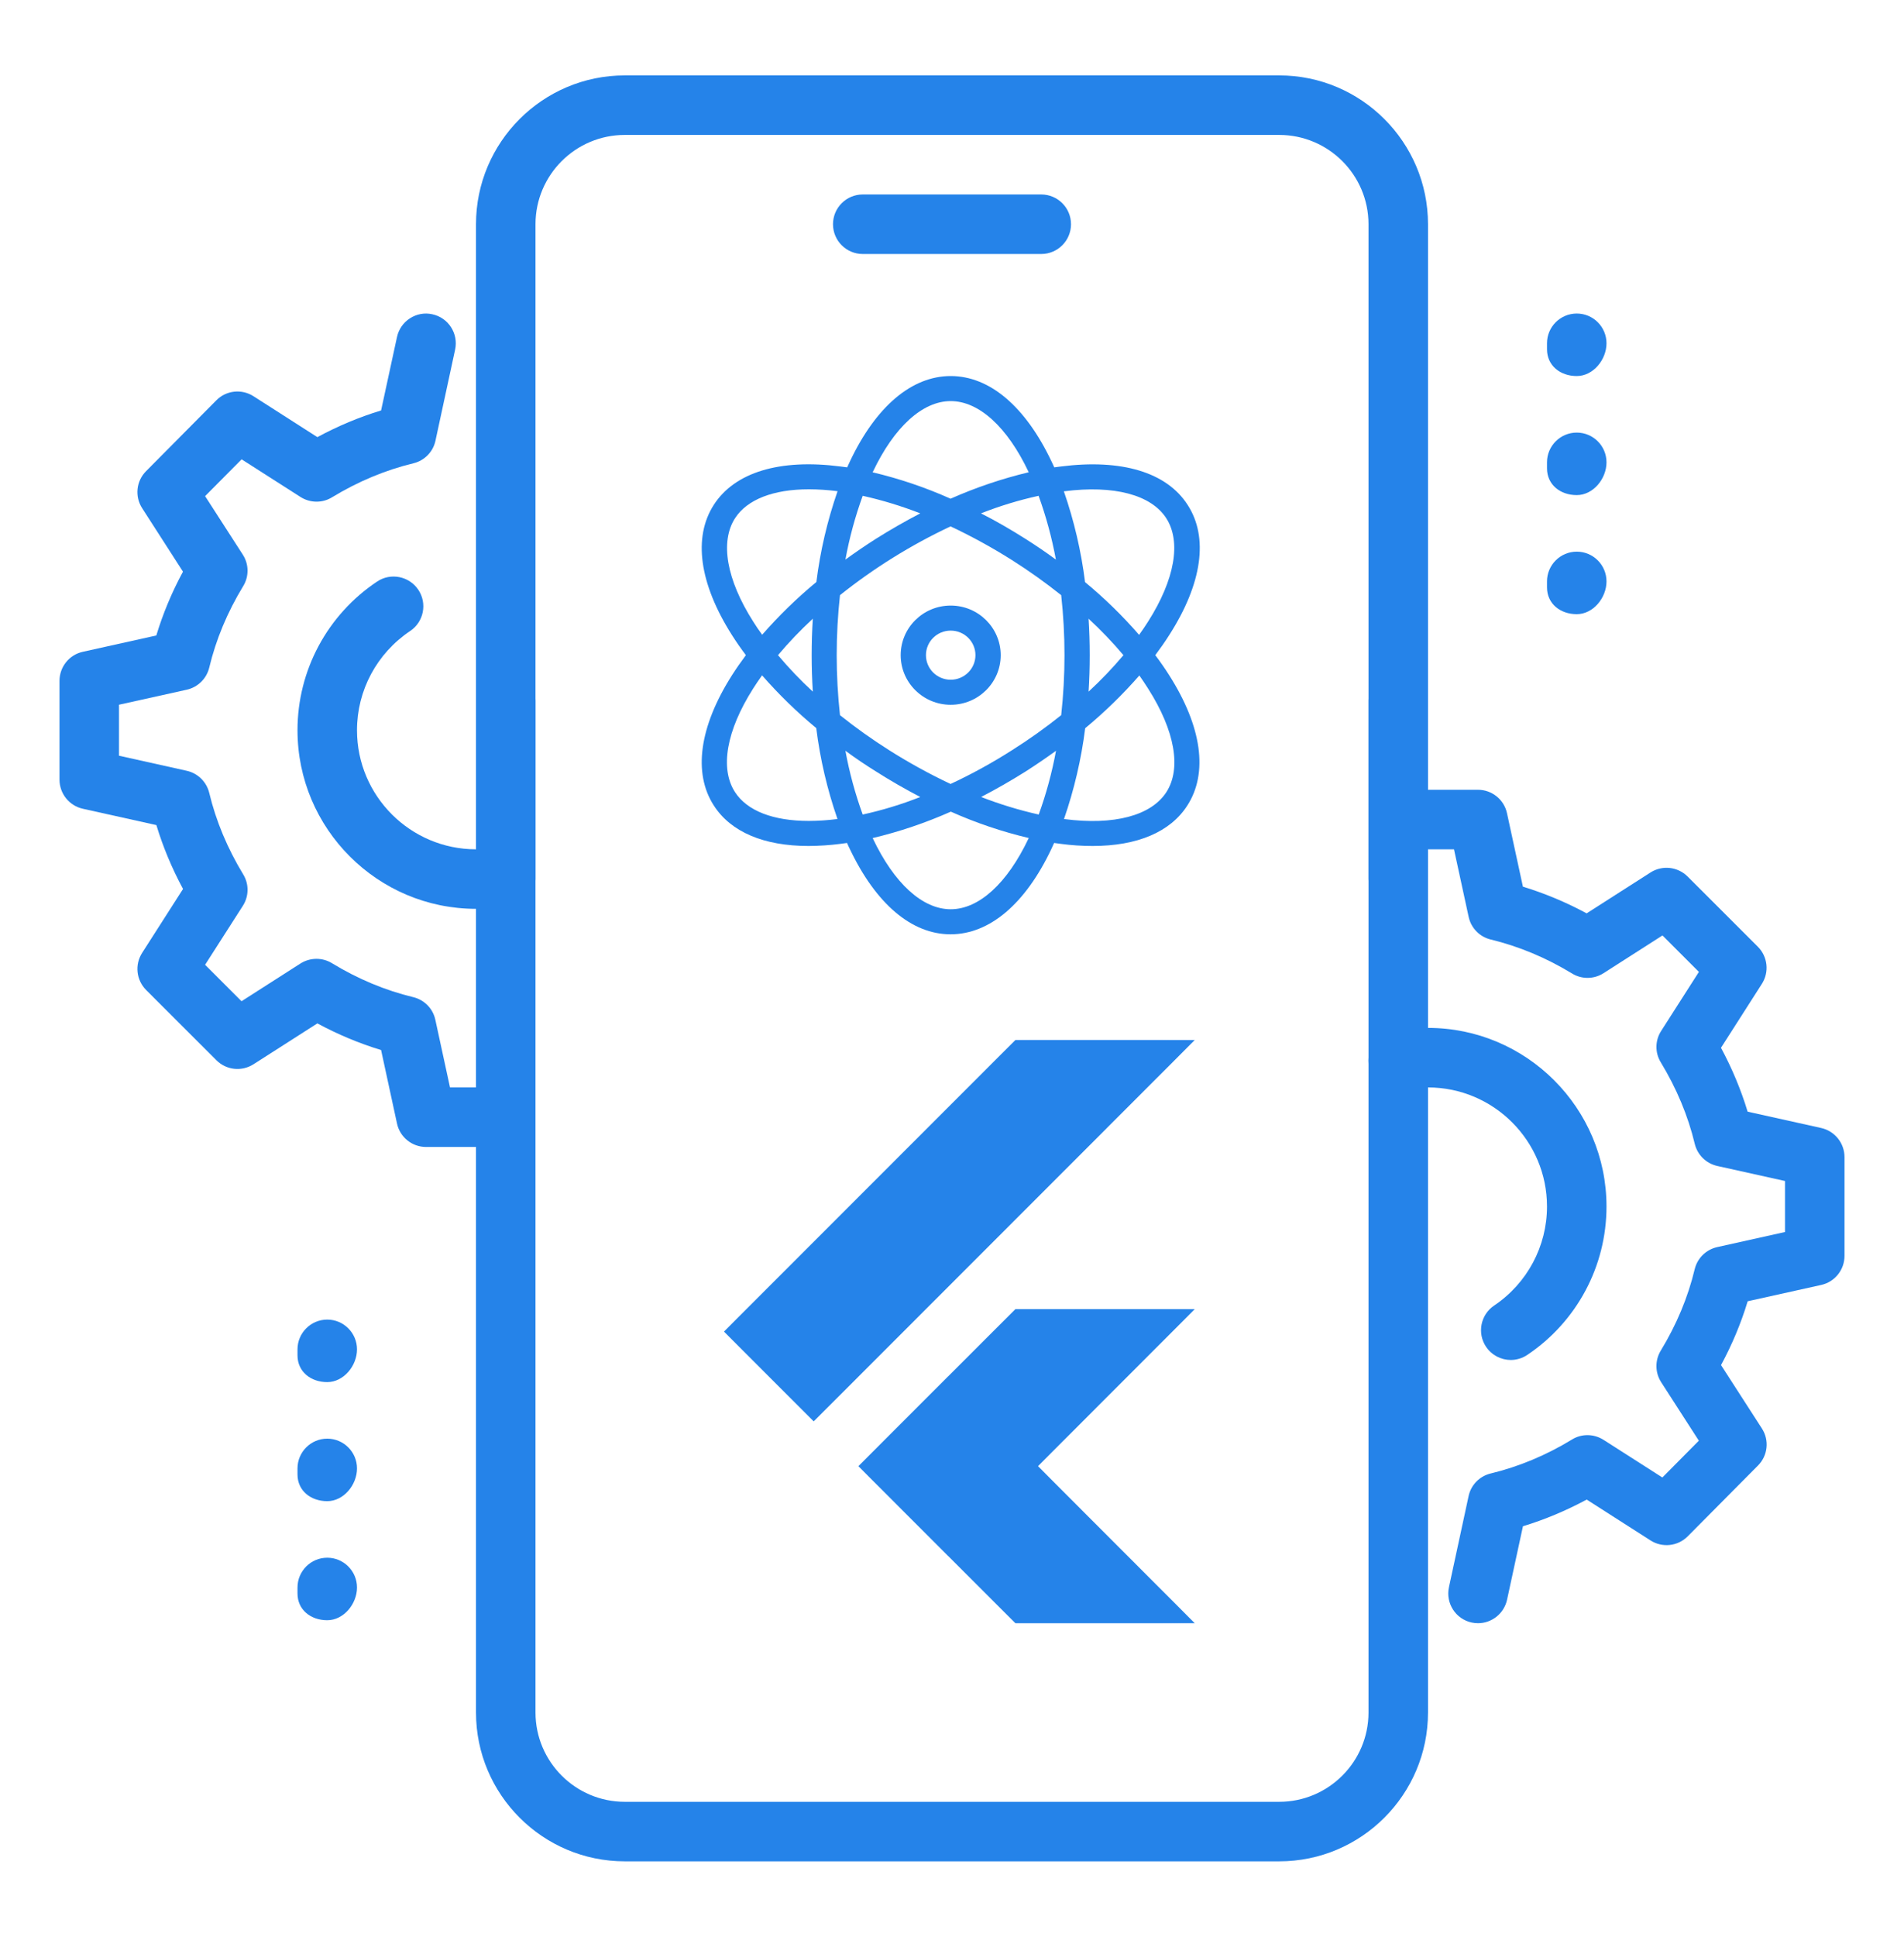 <svg width="60" height="61" viewBox="0 0 60 61" fill="none" xmlns="http://www.w3.org/2000/svg">
<path d="M32.812 8H27.188C26.67 8 26.25 7.58 26.25 7.062C26.25 6.545 26.67 6.125 27.188 6.125H32.812C33.33 6.125 33.75 6.545 33.75 7.062C33.75 7.58 33.33 8 32.812 8Z" fill="#2583E9"/>
<path d="M40.312 58.625H19.688C17.102 58.625 15 56.521 15 53.938V22.062C15 21.545 15.42 21.125 15.938 21.125C16.455 21.125 16.875 21.545 16.875 22.062V53.938C16.875 55.488 18.137 56.75 19.688 56.75H40.312C41.863 56.75 43.125 55.488 43.125 53.938V22.062C43.125 21.545 43.545 21.125 44.062 21.125C44.58 21.125 45 21.545 45 22.062V53.938C45 56.521 42.898 58.625 40.312 58.625Z" fill="#2583E9"/>
<path d="M44.062 28.625C43.545 28.625 43.125 28.205 43.125 27.688V7.062C43.125 5.512 41.863 4.25 40.312 4.25H19.688C18.137 4.25 16.875 5.512 16.875 7.062V27.688C16.875 28.205 16.455 28.625 15.938 28.625C15.42 28.625 15 28.205 15 27.688V7.062C15 4.479 17.102 2.375 19.688 2.375H40.312C42.898 2.375 45 4.479 45 7.062V27.688C45 28.205 44.58 28.625 44.062 28.625Z" fill="#2583E9"/>
<path d="M49.688 11.844C49.17 11.844 48.75 11.518 48.75 11V10.812C48.75 10.295 49.17 9.875 49.688 9.875C50.205 9.875 50.625 10.295 50.625 10.812C50.625 11.33 50.205 11.844 49.688 11.844Z" fill="#2583E9"/>
<path d="M49.688 15.594C49.17 15.594 48.75 15.268 48.75 14.75V14.562C48.75 14.045 49.17 13.625 49.688 13.625C50.205 13.625 50.625 14.045 50.625 14.562C50.625 15.08 50.205 15.594 49.688 15.594Z" fill="#2583E9"/>
<path d="M49.688 19.344C49.17 19.344 48.75 19.017 48.75 18.5V18.312C48.75 17.795 49.17 17.375 49.688 17.375C50.205 17.375 50.625 17.795 50.625 18.312C50.625 18.83 50.205 19.344 49.688 19.344Z" fill="#2583E9"/>
<path d="M10.312 43.531C9.795 43.531 9.375 43.205 9.375 42.688V42.5C9.375 41.983 9.795 41.562 10.312 41.562C10.83 41.562 11.25 41.983 11.25 42.5C11.25 43.017 10.83 43.531 10.312 43.531Z" fill="#2583E9"/>
<path d="M10.312 47.281C9.795 47.281 9.375 46.955 9.375 46.438V46.25C9.375 45.733 9.795 45.312 10.312 45.312C10.83 45.312 11.25 45.733 11.25 46.25C11.25 46.767 10.83 47.281 10.312 47.281Z" fill="#2583E9"/>
<path d="M10.312 51.031C9.795 51.031 9.375 50.705 9.375 50.188V50C9.375 49.483 9.795 49.062 10.312 49.062C10.83 49.062 11.25 49.483 11.25 50C11.25 50.517 10.83 51.031 10.312 51.031Z" fill="#2583E9"/>
<path d="M46.577 51.125C46.511 51.125 46.444 51.119 46.378 51.104C45.872 50.996 45.551 50.497 45.66 49.991L46.279 47.122C46.354 46.769 46.626 46.494 46.974 46.409C47.859 46.196 48.722 45.836 49.538 45.339C49.839 45.151 50.227 45.157 50.529 45.348L52.386 46.535L53.535 45.376L52.348 43.535C52.153 43.233 52.149 42.845 52.335 42.539C52.832 41.724 53.192 40.861 53.404 39.976C53.488 39.627 53.762 39.358 54.112 39.279L56.25 38.804V37.197L54.114 36.723C53.764 36.644 53.49 36.374 53.406 36.026C53.194 35.141 52.832 34.278 52.337 33.462C52.149 33.157 52.153 32.771 52.348 32.469L53.537 30.611L52.389 29.463L50.531 30.652C50.229 30.845 49.843 30.849 49.539 30.661C48.722 30.164 47.859 29.804 46.976 29.591C46.626 29.506 46.356 29.229 46.281 28.878L45.819 26.75H45C44.483 26.75 44.062 26.33 44.062 25.812C44.062 25.295 44.483 24.875 45 24.875H46.575C47.016 24.875 47.398 25.184 47.49 25.616L47.991 27.927C48.677 28.136 49.35 28.417 49.999 28.767L52.013 27.479C52.384 27.243 52.867 27.296 53.181 27.607L55.395 29.819C55.706 30.131 55.759 30.616 55.521 30.988L54.233 33.001C54.583 33.652 54.864 34.325 55.072 35.013L57.388 35.527C57.819 35.623 58.125 36.005 58.125 36.444V39.556C58.125 39.995 57.819 40.377 57.39 40.471L55.074 40.985C54.866 41.673 54.585 42.346 54.234 42.995L55.521 44.99C55.761 45.359 55.71 45.847 55.399 46.158L53.184 48.389C52.871 48.703 52.386 48.755 52.014 48.519L50.001 47.231C49.35 47.581 48.679 47.862 47.992 48.071L47.492 50.383C47.396 50.825 47.006 51.125 46.577 51.125Z" fill="#2583E9"/>
<path d="M47.608 42.834C47.308 42.834 47.012 42.688 46.83 42.419C46.541 41.99 46.656 41.407 47.087 41.118C48.128 40.417 48.75 39.251 48.75 38C48.75 35.932 47.068 34.25 45 34.25C44.745 34.25 44.492 34.276 44.25 34.325C43.748 34.426 43.247 34.104 43.142 33.594C43.039 33.086 43.365 32.591 43.873 32.487C44.241 32.414 44.62 32.375 45 32.375C48.101 32.375 50.625 34.899 50.625 38C50.625 39.877 49.693 41.624 48.13 42.674C47.97 42.781 47.788 42.834 47.608 42.834Z" fill="#2583E9"/>
<path d="M15 28.625C11.899 28.625 9.375 26.101 9.375 23C9.375 21.116 10.312 19.366 11.884 18.316C12.309 18.031 12.894 18.144 13.183 18.577C13.47 19.006 13.354 19.589 12.922 19.876C11.876 20.578 11.25 21.744 11.25 23C11.25 25.068 12.932 26.75 15 26.75C15.251 26.75 15.499 26.726 15.735 26.677C16.232 26.574 16.736 26.902 16.839 27.412C16.942 27.92 16.613 28.413 16.104 28.514C15.746 28.587 15.379 28.625 15 28.625Z" fill="#2583E9"/>
<path d="M15 36.125H13.425C12.984 36.125 12.602 35.816 12.51 35.384L12.009 33.072C11.323 32.864 10.65 32.583 10.001 32.233L7.987 33.521C7.614 33.757 7.133 33.706 6.819 33.393L4.605 31.181C4.294 30.869 4.241 30.384 4.479 30.012L5.768 27.999C5.417 27.348 5.136 26.675 4.928 25.987L2.612 25.473C2.181 25.378 1.875 24.995 1.875 24.556V21.444C1.875 21.005 2.181 20.622 2.61 20.529L4.926 20.015C5.134 19.327 5.415 18.654 5.766 18.005L4.481 16.008C4.241 15.639 4.292 15.151 4.603 14.84L6.817 12.609C7.127 12.294 7.614 12.241 7.987 12.479L10.001 13.768C10.652 13.417 11.323 13.136 12.009 12.928L12.51 10.616C12.619 10.107 13.127 9.785 13.624 9.898C14.13 10.006 14.451 10.505 14.342 11.011L13.723 13.88C13.648 14.232 13.376 14.508 13.027 14.592C12.143 14.806 11.28 15.166 10.463 15.663C10.159 15.851 9.773 15.845 9.471 15.654L7.614 14.467L6.463 15.626L7.65 17.467C7.847 17.769 7.851 18.157 7.663 18.462C7.166 19.278 6.806 20.141 6.594 21.026C6.51 21.374 6.236 21.644 5.886 21.723L3.75 22.196V23.802L5.886 24.277C6.236 24.356 6.51 24.626 6.594 24.974C6.806 25.859 7.168 26.722 7.663 27.538C7.851 27.843 7.847 28.229 7.652 28.531L6.463 30.387L7.611 31.535L9.469 30.346C9.771 30.155 10.159 30.151 10.461 30.337C11.278 30.834 12.141 31.194 13.024 31.407C13.374 31.492 13.644 31.769 13.719 32.12L14.181 34.25H15C15.518 34.25 15.938 34.67 15.938 35.188C15.938 35.705 15.518 36.125 15 36.125Z" fill="#2583E9"/>
<g clipPath="url(#clip0_2724_431)">
<path d="M37.424 15.9C36.764 14.874 35.343 14.448 33.429 14.693C33.361 14.701 33.29 14.712 33.222 14.72C33.194 14.657 33.167 14.594 33.135 14.531C32.311 12.799 31.185 11.844 29.959 11.844C28.734 11.844 27.604 12.799 26.784 14.531C26.756 14.594 26.724 14.657 26.697 14.72C26.625 14.709 26.557 14.701 26.49 14.693C24.572 14.444 23.155 14.874 22.494 15.9C21.834 16.926 22.037 18.382 23.064 20C23.199 20.213 23.346 20.426 23.505 20.635C23.346 20.848 23.199 21.058 23.064 21.271C22.037 22.888 21.834 24.348 22.494 25.37C23.032 26.207 24.074 26.645 25.479 26.645C25.816 26.643 26.152 26.621 26.486 26.578C26.553 26.57 26.625 26.558 26.692 26.55C26.72 26.613 26.748 26.677 26.78 26.74C27.604 28.472 28.73 29.427 29.955 29.427C31.181 29.427 32.311 28.472 33.131 26.74C33.158 26.677 33.19 26.613 33.218 26.55C33.29 26.562 33.358 26.57 33.425 26.578C33.759 26.623 34.095 26.645 34.432 26.645C35.837 26.645 36.879 26.207 37.416 25.37C38.077 24.345 37.874 22.888 36.847 21.271C36.712 21.058 36.565 20.845 36.406 20.635C36.565 20.422 36.712 20.213 36.847 20C37.886 18.378 38.089 16.922 37.424 15.9ZM27.504 14.866C28.177 13.446 29.072 12.633 29.959 12.633C30.847 12.633 31.742 13.446 32.414 14.866C32.415 14.869 32.416 14.872 32.419 14.874C31.573 15.076 30.749 15.355 29.955 15.707C29.163 15.353 28.338 15.074 27.492 14.874C27.5 14.874 27.5 14.87 27.504 14.866ZM33.545 20.635C33.545 21.267 33.51 21.898 33.441 22.525C32.945 22.922 32.427 23.291 31.889 23.63C31.269 24.026 30.623 24.38 29.955 24.692C29.289 24.378 28.643 24.023 28.022 23.63C27.484 23.29 26.966 22.921 26.47 22.525C26.332 21.269 26.332 20.002 26.47 18.745C27.542 17.89 28.712 17.163 29.955 16.579C30.621 16.893 31.267 17.247 31.889 17.64C32.426 17.98 32.944 18.349 33.441 18.745C33.51 19.373 33.545 20.004 33.545 20.635ZM34.304 19.487C34.694 19.847 35.061 20.23 35.403 20.635C35.061 21.04 34.694 21.424 34.304 21.784C34.328 21.405 34.34 21.022 34.34 20.635C34.34 20.249 34.328 19.866 34.304 19.487ZM33.278 23.646C33.152 24.329 32.97 25.001 32.733 25.655C32.115 25.516 31.508 25.331 30.918 25.102C31.388 24.858 31.857 24.589 32.323 24.297C32.649 24.088 32.968 23.871 33.278 23.646ZM29 25.102C28.412 25.334 27.805 25.519 27.186 25.655C26.949 25.001 26.766 24.329 26.641 23.646C26.947 23.871 27.265 24.088 27.596 24.293C28.061 24.589 28.531 24.858 29 25.102ZM25.614 21.784C25.224 21.424 24.858 21.04 24.516 20.635C24.858 20.23 25.224 19.847 25.614 19.487C25.59 19.866 25.578 20.249 25.578 20.635C25.578 21.022 25.59 21.405 25.614 21.784ZM26.641 17.625C26.766 16.941 26.949 16.27 27.186 15.616C27.804 15.754 28.411 15.939 29 16.169C28.531 16.413 28.061 16.682 27.596 16.974C27.269 17.183 26.951 17.4 26.641 17.625ZM32.319 16.974C31.857 16.682 31.388 16.409 30.914 16.169C31.503 15.936 32.11 15.752 32.729 15.616C32.966 16.27 33.148 16.941 33.274 17.625C32.968 17.4 32.649 17.183 32.319 16.974ZM23.736 19.578C22.892 18.252 22.686 17.064 23.163 16.322C23.545 15.73 24.373 15.411 25.491 15.411C25.79 15.412 26.089 15.432 26.386 15.47H26.394C26.072 16.398 25.848 17.357 25.726 18.331C25.112 18.838 24.541 19.394 24.018 19.992C23.919 19.858 23.824 19.72 23.736 19.578ZM26.382 25.797C26.085 25.835 25.786 25.855 25.487 25.856C24.369 25.856 23.541 25.54 23.159 24.944C22.682 24.203 22.889 23.015 23.732 21.689C23.82 21.551 23.915 21.409 24.015 21.271C24.538 21.869 25.108 22.425 25.722 22.932C25.844 23.906 26.068 24.865 26.39 25.793C26.39 25.797 26.386 25.797 26.382 25.797ZM32.414 26.404C31.742 27.825 30.847 28.638 29.959 28.638C29.072 28.638 28.177 27.825 27.504 26.404C27.504 26.401 27.502 26.399 27.5 26.396C28.346 26.195 29.17 25.916 29.963 25.564C30.756 25.918 31.581 26.197 32.426 26.396C32.419 26.396 32.419 26.4 32.414 26.404ZM36.183 21.693C37.026 23.019 37.233 24.206 36.756 24.948C36.278 25.69 35.104 26.002 33.536 25.797H33.529C33.85 24.869 34.075 23.91 34.197 22.936C34.81 22.429 35.381 21.873 35.904 21.275C36 21.413 36.095 21.551 36.183 21.693ZM34.193 18.335C34.071 17.361 33.847 16.402 33.525 15.474H33.533C35.1 15.273 36.274 15.581 36.752 16.322C37.229 17.064 37.022 18.252 36.179 19.578C36.091 19.716 35.996 19.858 35.896 19.996C35.376 19.397 34.806 18.841 34.193 18.335Z" fill="#2583E9"/>
<path d="M29.959 19.073C29.089 19.073 28.383 19.772 28.383 20.635C28.383 21.498 29.089 22.198 29.959 22.198C30.829 22.198 31.535 21.498 31.535 20.635C31.534 19.773 30.829 19.073 29.959 19.073ZM29.959 21.409C29.528 21.409 29.179 21.062 29.179 20.635C29.179 20.208 29.528 19.862 29.959 19.862C30.39 19.862 30.739 20.208 30.739 20.635C30.738 21.062 30.39 21.408 29.959 21.409Z" fill="#2583E9"/>
</g>
<g clipPath="url(#clip1_2724_431)">
<mask id="mask0_2724_431" style="mask-type:luminance" maskUnits="userSpaceOnUse" x="22" y="32" width="16" height="20">
<path d="M37.649 41.233L32.705 46.179L37.649 51.125H31.999L27.053 46.179L31.999 41.233H37.649ZM31.999 32.757L22.816 41.94L25.642 44.766L37.649 32.757H31.999Z" fill="white"/>
</mask>
<g mask="url(#mask0_2724_431)">
<path d="M27.055 46.179L29.879 49.005L37.65 41.233H32L27.055 46.179Z" fill="#2583E9"/>
</g>
<mask id="mask1_2724_431" style="mask-type:luminance" maskUnits="userSpaceOnUse" x="22" y="32" width="16" height="20">
<path d="M37.649 41.233L32.705 46.179L37.649 51.125H31.999L27.053 46.179L31.999 41.233H37.649ZM31.999 32.757L22.816 41.94L25.642 44.766L37.649 32.757H31.999Z" fill="white"/>
</mask>
<g mask="url(#mask1_2724_431)">
<path d="M31.999 32.757H37.649L25.642 44.766L22.816 41.94L31.999 32.757Z" fill="#2583E9"/>
</g>
<mask id="mask2_2724_431" style="mask-type:luminance" maskUnits="userSpaceOnUse" x="22" y="32" width="16" height="20">
<path d="M37.649 41.233L32.705 46.179L37.649 51.125H31.999L27.053 46.179L31.999 41.233H37.649ZM31.999 32.757L22.816 41.94L25.642 44.766L37.649 32.757H31.999Z" fill="white"/>
</mask>
<g mask="url(#mask2_2724_431)">
<path d="M29.879 49.005L31.999 51.123H37.649L32.705 46.179L29.879 49.005Z" fill="#2583E9"/>
</g>
<mask id="mask3_2724_431" style="mask-type:luminance" maskUnits="userSpaceOnUse" x="22" y="32" width="16" height="20">
<path d="M37.649 41.233L32.705 46.179L37.649 51.125H31.999L27.053 46.179L31.999 41.233H37.649ZM31.999 32.757L22.816 41.94L25.642 44.766L37.649 32.757H31.999Z" fill="white"/>
</mask>
<g mask="url(#mask3_2724_431)">
<path d="M34.07 47.553L32.705 46.179L29.879 49.005L34.07 47.553Z" fill="#2583E9"/>
</g>
<mask id="mask4_2724_431" style="mask-type:luminance" maskUnits="userSpaceOnUse" x="22" y="32" width="16" height="20">
<path d="M37.649 41.233L32.705 46.179L37.649 51.125H31.999L27.053 46.179L31.999 41.233H37.649ZM31.999 32.757L22.816 41.94L25.642 44.766L37.649 32.757H31.999Z" fill="white"/>
</mask>
<g mask="url(#mask4_2724_431)">
<path d="M27.055 46.178L29.881 43.352L32.707 46.178L29.881 49.004L27.055 46.178Z" fill="#2583E9"/>
</g>
<path d="M37.649 41.233L32.705 46.179L37.649 51.125H31.999L27.053 46.179L31.999 41.233H37.649ZM31.999 32.757L22.816 41.94L25.642 44.766L37.649 32.757H31.999Z" fill="#2583E9"/>
</g>
<defs>
<clipPath id="clip0_2724_431">
<rect width="17.731" height="17.583" fill="white" transform="translate(21.094 11.844)"/>
</clipPath>
<clipPath id="clip1_2724_431">
<rect width="18.368" height="18.368" fill="white" transform="translate(21.094 32.757)"/>
</clipPath>
</defs>
</svg>

